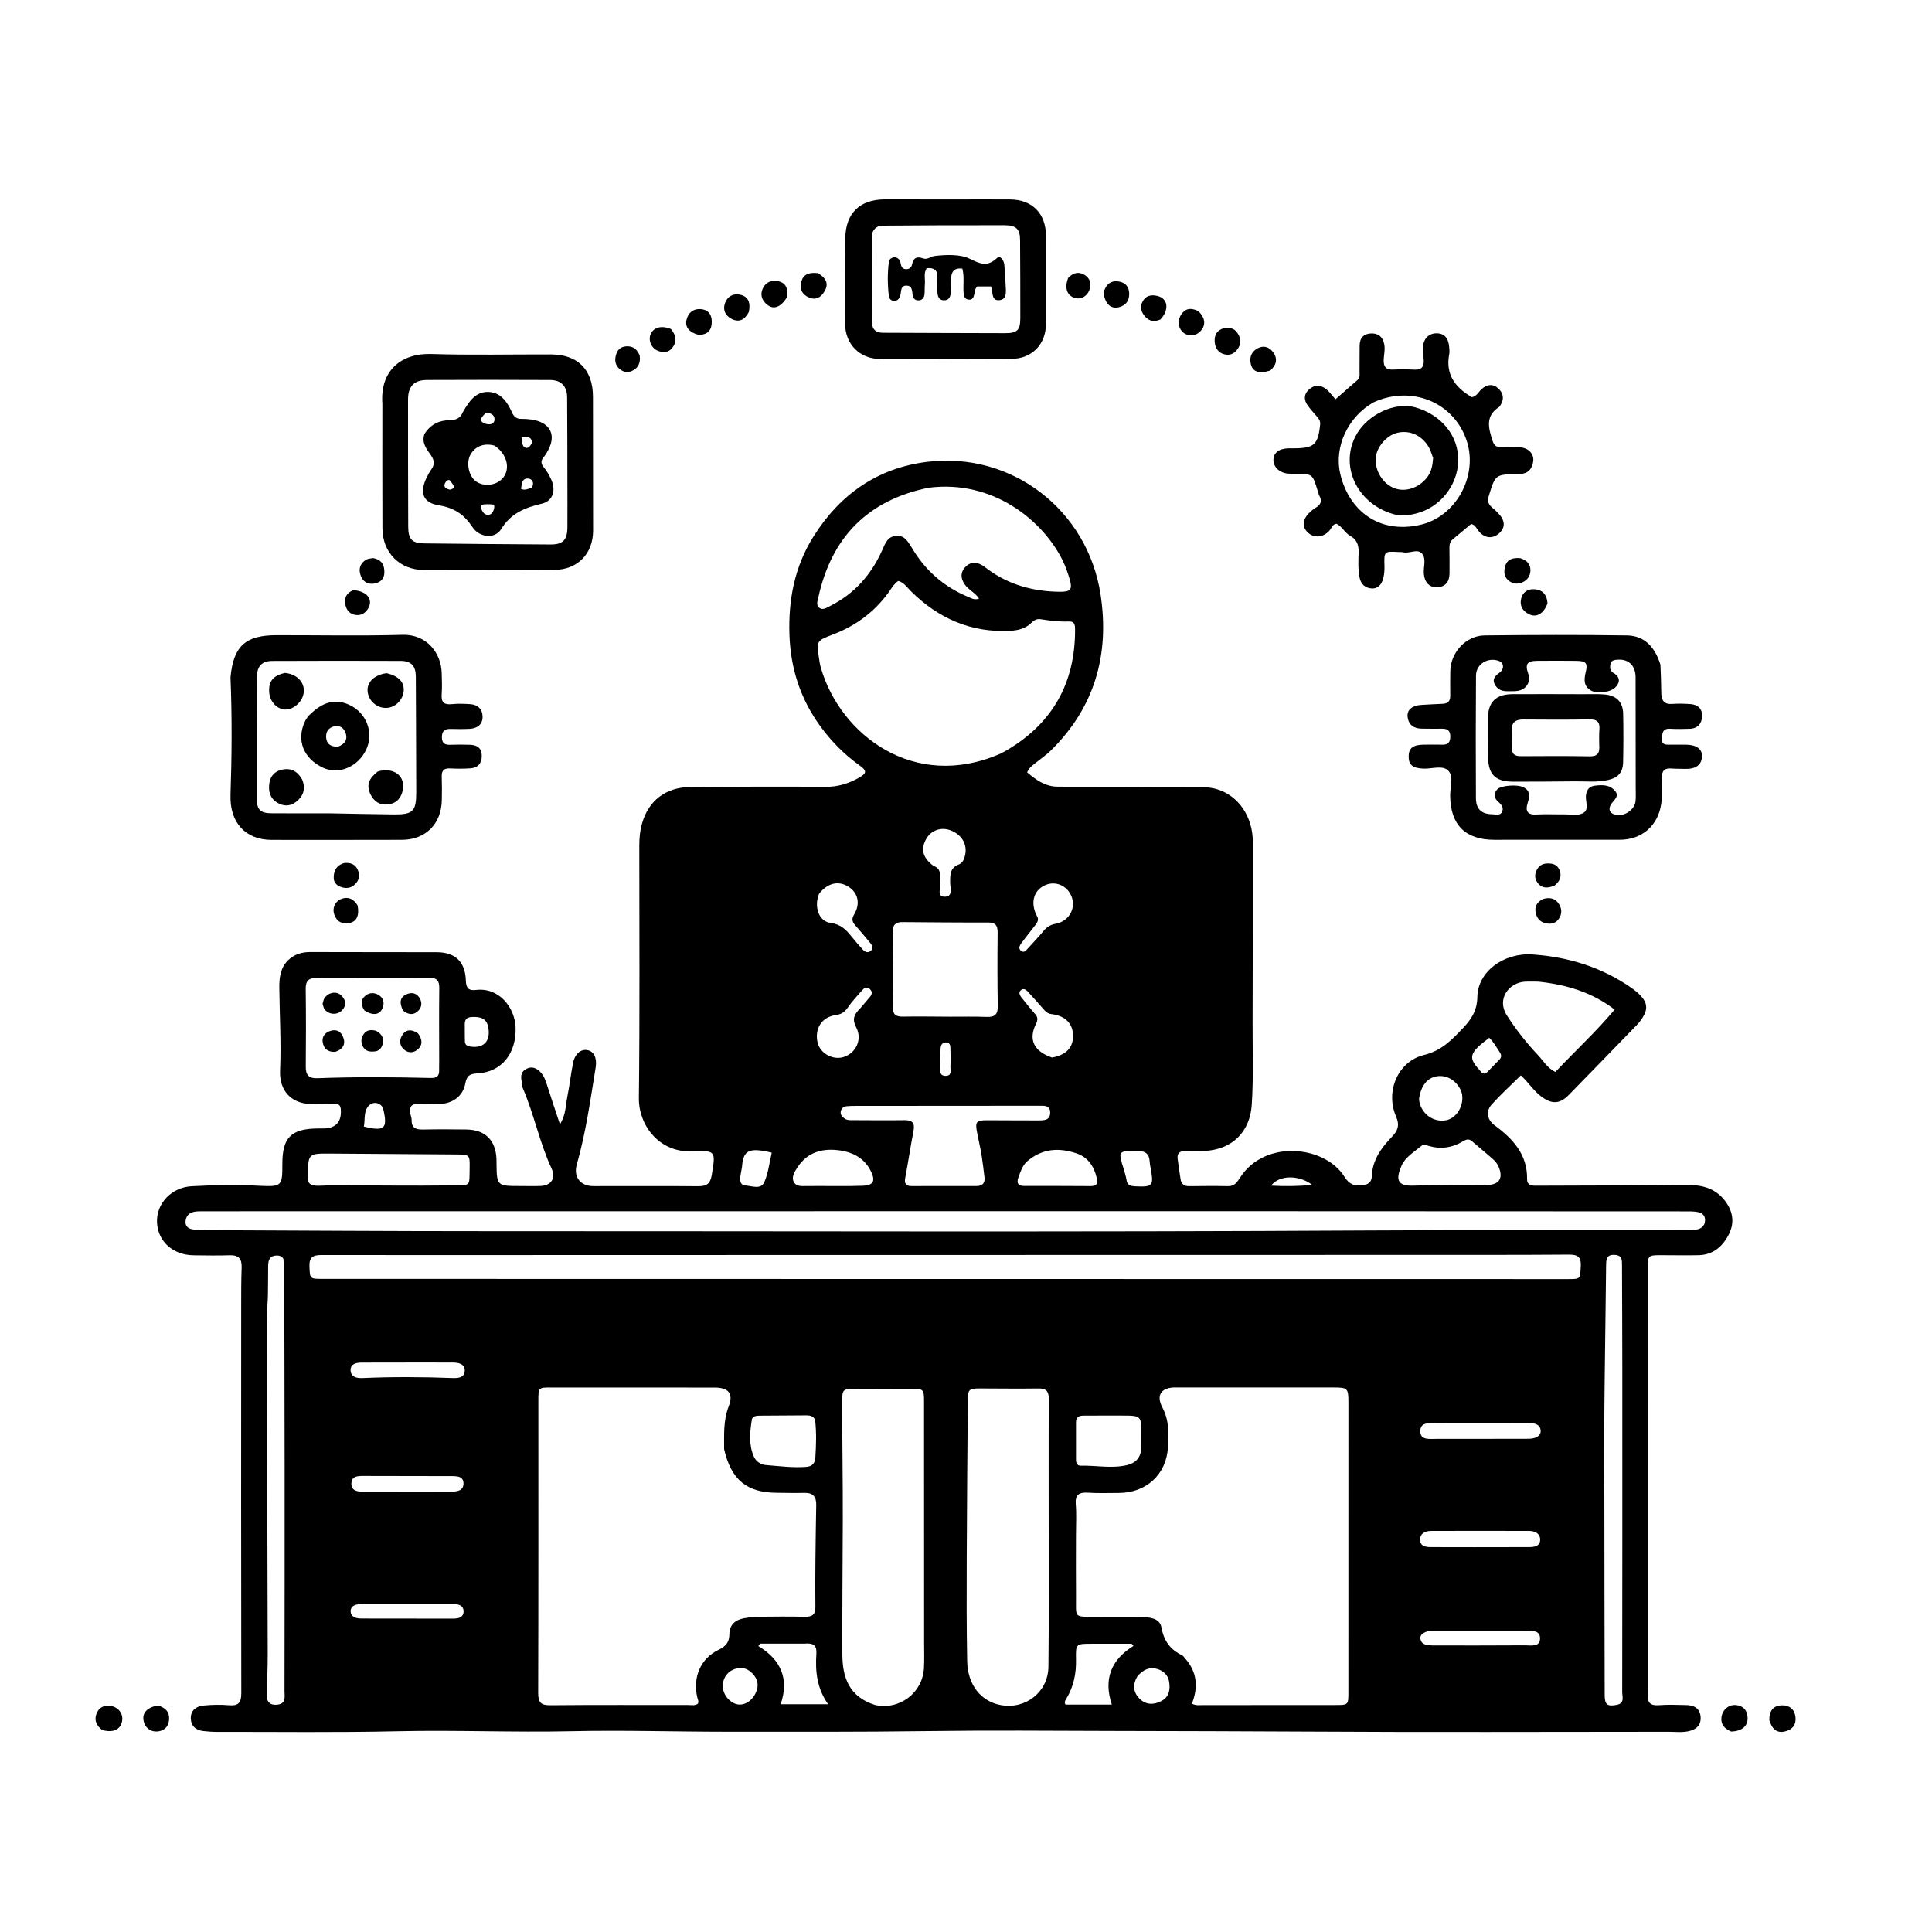 <svg version="1.1" id="Layer_1" xmlns="http://www.w3.org/2000/svg" xmlns:xlink="http://www.w3.org/1999/xlink" x="0px" y="0px"
	 width="100%" viewBox="0 0 1024 1024" enable-background="new 0 0 1024 1024" xml:space="preserve">
<path fill="#000000" opacity="1" stroke="none" 
	d="
M548.596,404.58 
	C546.919,405.957 545.36,406.977 544.416,409.38 
	C549.106,413.356 553.986,416.951 560.782,416.955 
	C584.282,416.972 607.782,417.009 631.281,417.161 
	C635.92,417.191 640.65,416.933 645.169,418.335 
	C656.462,421.84 664,432.853 664.012,446.134 
	C664.04,477.967 663.996,509.8 663.896,541.633 
	C663.85,556.294 664.412,570.965 663.448,585.615 
	C662.507,599.923 653.073,609.235 638.723,610.005 
	C635.233,610.193 631.725,610.111 628.226,610.072 
	C625.32,610.04 623.773,611.229 624.184,614.286 
	C624.671,617.911 625.163,621.538 625.754,625.148 
	C626.169,627.679 627.748,628.73 630.342,628.695 
	C637.174,628.602 644.011,628.534 650.84,628.692 
	C654.325,628.773 655.717,626.55 657.302,624.095 
	C670.432,603.749 702.199,607.162 712.551,623.655 
	C715.206,627.884 718.022,628.766 722.339,628.2 
	C725.283,627.813 726.976,626.459 727.082,623.468 
	C727.389,614.863 732.049,608.469 737.678,602.599 
	C740.767,599.378 742.044,596.592 739.91,591.681 
	C734.185,578.498 740.893,562.556 754.74,559.166 
	C764.129,556.867 769.561,551.066 775.44,544.87 
	C779.826,540.248 782.915,535.622 783.026,528.371 
	C783.228,515.067 796.929,504.824 812.308,505.882 
	C831.214,507.183 848.93,512.607 864.66,523.576 
	C866.291,524.713 867.875,525.977 869.26,527.398 
	C873.166,531.406 873.492,534.864 870.504,539.517 
	C869.699,540.771 868.779,541.983 867.744,543.052 
	C855.688,555.498 843.63,567.943 831.503,580.321 
	C826.697,585.227 822.507,585.356 816.925,581.198 
	C812.748,578.087 810.031,573.559 806.057,569.975 
	C800.81,575.168 795.437,580.051 790.604,585.421 
	C787.347,589.04 788.279,593.566 792.1,596.379 
	C801.833,603.542 809.623,611.848 809.386,625.048 
	C809.332,628.053 811.669,628.452 813.926,628.445 
	C840.393,628.355 866.861,628.334 893.326,628.024 
	C901.404,627.93 908.606,629.388 913.904,635.968 
	C918.355,641.495 919.598,647.743 916.349,654.171 
	C913.104,660.591 908.039,665.076 900.382,665.271 
	C893.554,665.445 886.717,665.241 879.884,665.267 
	C873.657,665.291 873.366,665.566 873.364,671.75 
	C873.354,708.917 873.372,746.083 873.376,783.249 
	C873.38,820.415 873.378,857.581 873.379,894.747 
	C873.38,895.914 873.458,897.085 873.377,898.246 
	C873.077,902.542 874.902,904.133 879.282,903.785 
	C884.085,903.403 888.943,903.631 893.775,903.722 
	C897.889,903.8 901.026,905.436 901.357,909.975 
	C901.678,914.385 899.079,916.675 894.991,917.576 
	C891.518,918.342 888.011,917.882 884.522,917.883 
	C820.356,917.899 756.189,918.175 692.026,917.773 
	C658.364,917.562 624.703,917.53 591.042,917.437 
	C557.725,917.345 524.403,917.06 491.093,917.514 
	C455.929,917.994 420.769,917.873 385.608,917.857 
	C357.958,917.844 330.296,916.962 302.663,917.576 
	C272.002,918.258 241.367,916.885 210.706,917.594 
	C178.731,918.332 146.728,917.889 114.738,917.928 
	C112.413,917.931 110.08,917.735 107.766,917.487 
	C103.719,917.053 101.179,914.706 101.128,910.686 
	C101.075,906.499 104.085,904.333 107.874,903.967 
	C112.336,903.538 116.889,903.44 121.352,903.808 
	C126.401,904.225 127.902,902.475 127.891,897.376 
	C127.75,829.045 127.81,760.713 127.838,692.382 
	C127.841,685.549 127.816,678.711 128.079,671.886 
	C128.257,667.247 126.558,665.139 121.73,665.309 
	C115.405,665.531 109.065,665.397 102.732,665.333 
	C91.683,665.222 83.665,658.028 83.224,647.908 
	C82.79,637.93 90.827,629.283 101.676,628.718 
	C113.475,628.103 125.301,627.852 137.121,628.467 
	C137.287,628.476 137.453,628.499 137.619,628.506 
	C149.325,629.009 149.677,628.672 149.655,616.963 
	C149.628,603.026 154.219,598.326 168.072,598.116 
	C169.238,598.099 170.405,598.109 171.572,598.093 
	C178.153,598.002 181.189,594.461 180.616,587.745 
	C180.391,585.109 178.613,585.01 176.715,585.02 
	C172.716,585.041 168.713,585.259 164.719,585.152 
	C154.151,584.868 147.981,577.905 148.447,567.351 
	C149.095,552.692 148.183,538.038 148.045,523.38 
	C147.995,518.105 148.663,512.957 152.622,509.029 
	C155.839,505.838 159.892,504.583 164.458,504.599 
	C186.791,504.673 209.124,504.634 231.457,504.685 
	C241.249,504.707 246.598,509.708 246.902,519.668 
	C247.024,523.654 248.402,525.18 252.221,524.702 
	C264.493,523.166 272.874,533.994 273.268,544.508 
	C273.784,558.302 265.849,568.191 253.164,568.901 
	C249.178,569.124 247.411,569.96 246.634,574.229 
	C245.375,581.147 239.686,585.099 232.523,585.147 
	C229.023,585.171 225.515,585.287 222.025,585.095 
	C217.764,584.861 216.752,586.948 217.58,590.649 
	C217.798,591.624 218.192,592.609 218.17,593.581 
	C218.07,597.928 220.537,598.754 224.291,598.669 
	C231.953,598.496 239.623,598.567 247.289,598.659 
	C257.089,598.778 262.683,604.295 263.137,614.13 
	C263.168,614.795 263.159,615.463 263.165,616.13 
	C263.288,628.619 263.288,628.619 276.013,628.621 
	C279.513,628.621 283.018,628.731 286.512,628.588 
	C292.142,628.357 294.723,624.486 292.397,619.469 
	C286.002,605.678 283.073,590.658 277.092,576.724 
	C276.584,575.54 276.696,574.102 276.432,572.8 
	C275.878,570.076 276.392,567.804 279.06,566.461 
	C281.898,565.033 284.344,566.114 286.313,568.1 
	C288.467,570.272 289.347,573.192 290.257,576.078 
	C292.238,582.36 294.366,588.595 296.786,595.913 
	C299.966,590.794 299.742,586.068 300.624,581.693 
	C301.839,575.67 302.517,569.54 303.701,563.51 
	C304.666,558.599 307.862,555.903 311.315,556.567 
	C314.83,557.242 316.524,560.763 315.701,565.846 
	C312.909,583.085 310.499,600.393 305.705,617.252 
	C303.833,623.834 307.663,628.664 314.459,628.671 
	C332.958,628.688 351.458,628.582 369.957,628.71 
	C374.289,628.741 376.447,627.652 377.239,622.823 
	C379.321,610.131 379.584,609.673 366.773,610.223 
	C349.203,610.976 338.46,596.205 338.622,582.037 
	C339.13,537.377 338.852,492.707 338.844,448.042 
	C338.844,444.18 339.205,440.368 340.234,436.671 
	C343.676,424.3 352.87,417.224 366.006,417.131 
	C389.838,416.961 413.673,416.822 437.503,417.034 
	C443.968,417.092 449.624,415.38 455.073,412.319 
	C459.455,409.858 459.622,408.559 455.537,405.644 
	C447.445,399.869 440.581,392.887 434.764,384.884 
	C424.285,370.465 419.038,354.43 418.426,336.472 
	C417.789,317.772 421.201,300.227 431.113,284.432 
	C445.138,262.081 465.124,247.939 491.68,244.759 
	C536.315,239.413 576.463,270.251 583.315,315.064 
	C588.173,346.836 580.273,374.836 556.996,397.763 
	C554.521,400.2 551.597,402.181 548.596,404.58 
M383.802,768.069 
	C383.829,760.452 383.318,752.935 386.215,745.44 
	C388.879,738.548 386.127,735.453 378.703,735.442 
	C349.887,735.403 321.071,735.416 292.255,735.413 
	C285.367,735.412 285.343,735.418 285.343,742.346 
	C285.339,793.982 285.409,845.618 285.245,897.253 
	C285.229,902.253 286.567,903.86 291.687,903.81 
	C316.003,903.571 340.323,903.724 364.642,903.691 
	C366.409,903.688 368.304,904.174 369.892,902.991 
	C370.522,901.72 369.795,900.637 369.549,899.549 
	C367.15,888.926 371.296,879.031 380.92,874.409 
	C384.776,872.557 386.539,870.33 386.584,866.209 
	C386.642,860.985 389.884,858.449 394.667,857.645 
	C397.28,857.206 399.95,856.931 402.597,856.899 
	C410.591,856.804 418.589,856.755 426.582,856.914 
	C430.223,856.987 432.228,855.975 432.173,851.929 
	C432.058,843.616 432.116,835.3 432.192,826.986 
	C432.282,817.171 432.45,807.357 432.616,797.543 
	C432.689,793.216 430.797,791.101 426.29,791.242 
	C421.466,791.393 416.631,791.218 411.801,791.199 
	C395.928,791.138 387.529,784.449 383.802,768.069 
M570.288,813.5 
	C570.287,824.163 570.195,834.826 570.307,845.487 
	C570.44,858.181 568.613,856.819 581.844,856.903 
	C589.341,856.95 596.843,856.76 604.334,856.987 
	C608.851,857.123 614.659,857.453 615.571,862.518 
	C616.871,869.74 620.269,874.349 626.579,877.361 
	C627.138,877.628 627.503,878.305 627.95,878.799 
	C634.438,885.964 635.24,894.111 631.723,902.958 
	C633.729,904.06 635.581,903.743 637.352,903.743 
	C660.843,903.747 684.334,903.728 707.825,903.702 
	C714.645,903.695 714.668,903.676 714.67,896.737 
	C714.682,845.591 714.687,794.444 714.683,743.297 
	C714.683,735.803 714.294,735.408 706.763,735.402 
	C678.774,735.38 650.785,735.376 622.796,735.382 
	C615.623,735.384 612.607,739.426 616.06,745.927 
	C619.692,752.764 619.45,759.773 619.066,766.854 
	C618.269,781.548 607.536,791.316 592.777,791.283 
	C587.446,791.272 582.095,791.519 576.789,791.148 
	C571.881,790.804 569.74,792.258 570.189,797.514 
	C570.614,802.476 570.286,807.502 570.288,813.5 
M305.5,665.191 
	C260.506,665.212 215.511,665.282 170.517,665.177 
	C165.932,665.166 163.794,666.293 164.019,671.309 
	C164.31,677.809 164.046,677.83 171.391,677.831 
	C274.378,677.849 377.364,677.87 480.351,677.887 
	C597.336,677.905 714.321,677.923 831.306,677.932 
	C837.762,677.933 837.472,677.866 837.84,671.06 
	C838.113,666.002 836.043,664.931 831.428,664.965 
	C804.934,665.162 778.438,665.109 751.943,665.114 
	C603.462,665.143 454.981,665.163 305.5,665.191 
M530.024,399.556 
	C531.201,398.934 532.405,398.357 533.552,397.682 
	C557.899,383.343 569.861,361.971 569.809,333.783 
	C569.805,331.49 569.723,329.259 566.534,329.386 
	C561.517,329.587 556.572,328.979 551.636,328.193 
	C549.682,327.881 548.193,328.563 546.753,330.005 
	C543.656,333.106 539.679,334.124 535.382,334.343 
	C514.633,335.4 497.387,327.779 482.818,313.355 
	C480.758,311.316 479.112,308.651 476.062,307.895 
	C473.521,309.774 472.205,312.341 470.534,314.591 
	C463.182,324.487 453.569,331.567 442.248,335.989 
	C432.771,339.69 432.585,339.231 434.185,349.443 
	C434.416,350.917 434.632,352.407 435.045,353.835 
	C445.418,389.655 484.614,419.291 530.024,399.556 
M641.5,641.947 
	C463.379,641.957 285.259,641.966 107.138,641.995 
	C105.483,641.995 103.76,642.011 102.19,642.451 
	C99.665,643.158 98.383,645.212 98.335,647.711 
	C98.283,650.409 100.346,651.407 102.641,651.677 
	C104.949,651.948 107.293,651.997 109.622,652.007 
	C158.428,652.205 207.234,652.549 256.04,652.537 
	C412.662,652.497 569.284,653.078 725.906,652.166 
	C781.39,651.843 836.878,652.037 892.364,651.988 
	C894.362,651.986 896.377,652.058 898.353,651.824 
	C901.228,651.485 903.581,650.191 903.701,646.931 
	C903.831,643.44 901.282,642.521 898.424,642.202 
	C897.104,642.054 895.764,642.05 894.433,642.049 
	C810.455,642.01 726.478,641.978 641.5,641.947 
M463.859,903.69 
	C476.702,906.507 488.979,897.319 489.711,884.19 
	C489.97,879.54 489.8,874.866 489.799,870.202 
	C489.794,827.892 489.794,785.582 489.761,743.272 
	C489.755,736.174 489.685,736.12 482.429,736.085 
	C472.601,736.037 462.773,736.056 452.945,736.097 
	C446.83,736.122 446.384,736.569 446.381,742.632 
	C446.371,763.77 446.761,784.912 446.698,806.041 
	C446.628,829.678 446.367,853.318 446.472,876.957 
	C446.526,889.154 450.067,899.362 463.859,903.69 
M555.827,813.5 
	C555.821,789.51 555.744,765.519 555.878,741.529 
	C555.901,737.434 554.524,735.873 550.414,735.931 
	C540.088,736.075 529.758,735.935 519.429,735.915 
	C513.493,735.904 513,736.374 512.953,742.541 
	C512.744,770.348 512.489,798.155 512.387,825.963 
	C512.321,844.12 512.278,862.283 512.624,880.436 
	C512.863,893.018 519.934,901.816 530.455,903.733 
	C543.575,906.123 555.517,896.822 555.682,883.469 
	C555.966,860.483 555.802,837.49 555.827,813.5 
M492.117,258.518 
	C459.953,265.109 440.731,284.72 433.742,316.599 
	C433.328,318.483 432.401,320.787 434.303,322.182 
	C436.16,323.545 438.125,322.118 439.89,321.235 
	C452.795,314.78 461.775,304.65 467.602,291.573 
	C469.16,288.076 470.422,284.202 475.198,283.972 
	C479.707,283.755 481.327,287.34 483.321,290.383 
	C483.686,290.94 484.022,291.516 484.376,292.08 
	C491.407,303.296 501.094,311.376 513.299,316.431 
	C514.92,317.102 516.563,318.181 518.916,317.239 
	C516.813,314.035 513.177,312.592 511.178,309.53 
	C509.177,306.465 509.025,303.566 511.37,300.83 
	C513.883,297.897 517.046,297.614 520.373,299.466 
	C521.385,300.029 522.292,300.785 523.226,301.481 
	C534.605,309.96 547.582,313.469 561.572,313.648 
	C567.538,313.725 568.559,312.411 566.905,306.843 
	C565.868,303.35 564.652,299.848 563.013,296.604 
	C552.542,275.877 526.357,254.076 492.117,258.518 
M232.782,562.371 
	C232.775,549.546 232.656,536.719 232.824,523.897 
	C232.877,519.92 231.772,518.221 227.483,518.257 
	C207.664,518.425 187.842,518.397 168.022,518.285 
	C163.832,518.262 161.981,519.672 162.035,524.077 
	C162.205,537.899 162.21,551.726 162.065,565.549 
	C162.019,569.913 163.924,571.629 168.046,571.476 
	C188.187,570.731 208.332,570.855 228.475,571.347 
	C231.47,571.42 232.841,570.296 232.749,567.316 
	C232.708,565.985 232.767,564.652 232.782,562.371 
M503.5,538.859 
	C509.986,538.876 516.479,538.724 522.957,538.971 
	C527.19,539.132 528.922,537.733 528.842,533.28 
	C528.609,520.311 528.622,507.335 528.769,494.364 
	C528.812,490.596 527.714,488.933 523.719,488.946 
	C508.586,488.997 493.452,488.844 478.319,488.729 
	C474.864,488.703 473.134,490.056 473.167,493.762 
	C473.284,507.065 473.34,520.37 473.199,533.673 
	C473.157,537.655 474.776,538.893 478.552,538.822 
	C486.531,538.67 494.517,538.817 503.5,538.859 
M850.34,792.5 
	C850.389,827.806 850.413,863.112 850.514,898.417 
	C850.529,903.564 851.948,904.563 856.896,903.615 
	C861.256,902.779 859.798,899.263 859.801,896.774 
	C859.885,839.652 859.879,782.53 859.857,725.407 
	C859.849,707.089 859.745,688.772 859.688,670.454 
	C859.68,667.877 859.79,665.458 856.087,665.14 
	C851.694,664.764 851.296,667.136 851.262,670.62 
	C850.873,710.913 849.958,751.201 850.34,792.5 
M141.983,687.294 
	C141.784,691.95 141.405,696.606 141.416,701.261 
	C141.553,759.741 141.767,818.221 141.898,876.701 
	C141.914,883.859 141.57,891.018 141.367,898.176 
	C141.25,902.329 143.426,904.022 147.315,903.467 
	C151.745,902.836 150.79,899.158 150.795,896.36 
	C150.867,856.536 150.887,816.711 150.858,776.887 
	C150.833,741.729 150.733,706.571 150.658,671.413 
	C150.652,668.509 150.797,665.358 146.568,665.457 
	C142.769,665.547 142.102,668.169 142.119,671.341 
	C142.145,676.338 142.038,681.336 141.983,687.294 
M520.114,611.242 
	C519.383,607.663 518.638,604.085 517.923,600.502 
	C516.736,594.552 517.374,593.738 523.366,593.746 
	C532.352,593.759 541.338,593.857 550.324,593.835 
	C553.169,593.828 556.491,593.904 556.609,589.901 
	C556.735,585.636 553.346,586.077 550.513,586.079 
	C518.229,586.095 485.944,586.117 453.659,586.148 
	C451.998,586.149 450.327,586.159 448.678,586.331 
	C447.029,586.504 445.913,587.501 445.614,589.158 
	C445.303,590.887 446.414,591.954 447.668,592.849 
	C449.127,593.889 450.853,593.696 452.498,593.703 
	C461.485,593.741 470.472,593.831 479.457,593.706 
	C483.799,593.645 484.977,595.411 484.16,599.564 
	C482.557,607.713 481.385,615.946 479.822,624.104 
	C479.251,627.086 479.91,628.645 483.105,628.644 
	C494.587,628.638 506.07,628.633 517.552,628.625 
	C520.689,628.623 522.173,627.097 521.799,623.93 
	C521.332,619.976 520.836,616.025 520.114,611.242 
M815.321,520.269 
	C812.992,520.269 810.659,520.172 808.336,520.289 
	C799.969,520.71 793.017,529.312 798.656,538.148 
	C803.523,545.774 809.079,552.782 815.241,559.322 
	C818.039,562.291 820.103,566.091 824.377,568.167 
	C834.68,557.189 845.783,547.034 855.78,535.095 
	C843.776,525.92 830.467,521.909 815.321,520.269 
M163.276,624.058 
	C162.939,627.899 165.539,628.441 168.401,628.47 
	C171.059,628.497 173.72,628.205 176.379,628.21 
	C197.506,628.251 218.636,628.57 239.759,628.29 
	C249.801,628.157 248.724,629.026 248.925,618.82 
	C249.055,612.221 248.792,611.941 242.409,611.892 
	C219.924,611.717 197.438,611.541 174.952,611.42 
	C163.201,611.357 163.201,611.408 163.276,624.058 
M772.51,628.047 
	C777.649,628.066 782.789,628.151 787.927,628.088 
	C794.666,628.007 796.942,624.458 794.212,618.226 
	C793.629,616.895 792.668,615.61 791.582,614.64 
	C787.871,611.326 783.982,608.211 780.251,604.919 
	C778.506,603.38 777.091,603.906 775.355,604.948 
	C769.665,608.367 763.582,609.227 757.16,607.339 
	C755.906,606.97 754.584,606.323 753.368,607.347 
	C749.566,610.55 744.876,613.225 742.864,617.8 
	C739.649,625.11 740.479,628.735 749.204,628.413 
	C756.654,628.137 764.116,628.169 772.51,628.047 
M579.599,750.298 
	C577.768,750.307 575.938,750.335 574.108,750.321 
	C571.737,750.302 570.295,751.234 570.299,753.816 
	C570.312,760.472 570.295,767.128 570.304,773.784 
	C570.306,775.491 571.024,776.902 572.844,776.854 
	C581.127,776.635 589.477,778.517 597.679,776.448 
	C602.134,775.324 604.773,772.26 604.837,767.42 
	C604.882,764.093 604.93,760.765 604.901,757.437 
	C604.846,751.227 603.977,750.364 597.548,750.299 
	C591.891,750.242 586.232,750.292 579.599,750.298 
M432.034,752.645 
	C431.211,750.601 429.463,750.164 427.547,750.17 
	C419.218,750.196 410.889,750.246 402.56,750.33 
	C400.857,750.347 398.773,750.576 398.479,752.493 
	C397.472,759.058 396.764,765.73 399.57,772.042 
	C400.688,774.555 403.148,776.284 405.877,776.5 
	C413.002,777.064 420.124,778.026 427.304,777.474 
	C430.446,777.233 431.947,775.711 432.156,772.394 
	C432.554,766.07 432.825,759.763 432.034,752.645 
M578.6,871.23 
	C570.27,871.231 570.114,871.235 570.3,879.621 
	C570.463,886.965 569.07,893.819 565.284,900.156 
	C564.723,901.094 563.843,902.078 564.765,903.481 
	C572.605,903.481 580.532,903.481 589.286,903.481 
	C584.86,890.158 588.735,879.784 600.775,872.368 
	C600.449,871.989 600.123,871.611 599.797,871.232 
	C593.056,871.232 586.315,871.232 578.6,871.23 
M426.302,871.173 
	C418.562,871.173 410.823,871.173 403.084,871.173 
	C402.691,871.593 402.298,872.012 401.905,872.432 
	C414.042,879.781 418.346,889.95 413.757,903.289 
	C422.191,903.289 430.057,903.289 438.922,903.289 
	C432.92,894.738 432.067,885.735 432.701,876.501 
	C432.988,872.309 431.311,870.637 426.302,871.173 
M432.591,628.596 
	C440.904,628.578 449.226,628.779 457.529,628.462 
	C462.654,628.265 463.93,626.048 462.018,621.681 
	C458.473,613.586 451.511,610.301 443.349,609.533 
	C435.121,608.758 427.79,611.075 422.934,618.357 
	C421.302,620.804 419.191,623.783 420.834,626.642 
	C422.38,629.333 425.863,628.499 428.631,628.617 
	C429.626,628.66 430.626,628.611 432.591,628.596 
M544.189,615.705 
	C541.821,617.994 540.875,621.061 539.787,624.012 
	C538.808,626.669 539.225,628.585 542.74,628.578 
	C554.558,628.552 566.376,628.579 578.194,628.653 
	C581.217,628.672 581.97,627.242 581.346,624.54 
	C579.907,618.313 576.729,613.338 570.48,611.273 
	C561.323,608.248 552.481,608.544 544.189,615.705 
M781.5,820.034 
	C791.137,820.023 800.774,820.034 810.41,819.988 
	C813.184,819.975 816.286,819.596 816.314,816.13 
	C816.341,812.713 813.507,811.436 810.401,811.426 
	C793.121,811.372 775.841,811.361 758.561,811.425 
	C755.494,811.437 752.62,812.65 752.682,816.146 
	C752.743,819.622 755.757,819.991 758.568,819.997 
	C765.879,820.014 773.189,820.019 781.5,820.034 
M762.267,762.616 
	C777.583,762.617 792.899,762.628 808.216,762.602 
	C809.866,762.599 811.584,762.619 813.148,762.187 
	C814.938,761.692 816.627,760.605 816.588,758.419 
	C816.547,756.075 814.958,754.836 812.811,754.43 
	C811.518,754.186 810.159,754.236 808.83,754.237 
	C793.012,754.247 777.194,754.248 761.376,754.314 
	C757.805,754.329 752.748,753.556 752.776,758.557 
	C752.805,763.614 757.843,762.563 762.267,762.616 
M455.919,534.472 
	C457.642,532.441 459.369,530.415 461.086,528.378 
	C462.362,526.864 462.487,525.387 460.832,524.056 
	C459.227,522.766 457.942,523.741 456.94,524.88 
	C454.301,527.877 451.539,530.814 449.303,534.099 
	C447.638,536.545 445.74,537.637 442.858,538.033 
	C435.533,539.041 431.617,545.257 433.362,552.624 
	C434.704,558.291 441.399,562.011 447.091,560.253 
	C453.641,558.23 457.182,550.946 453.808,544.539 
	C451.603,540.355 452.534,537.781 455.919,534.472 
M209.5,790.622 
	C219.469,790.624 229.438,790.673 239.406,790.597 
	C242.318,790.575 245.579,790.086 245.659,786.413 
	C245.745,782.507 242.389,782.383 239.492,782.373 
	C223.708,782.322 207.924,782.326 192.14,782.287 
	C189.304,782.28 186.429,782.557 186.255,786.093 
	C186.068,789.902 188.994,790.585 192.052,790.608 
	C197.535,790.649 203.018,790.621 209.5,790.622 
M434.14,473.697 
	C431.305,480.546 433.943,488.394 440.288,489.182 
	C445.656,489.848 448.468,492.8 451.382,496.433 
	C453.248,498.76 455.217,501.009 457.224,503.216 
	C458.429,504.541 459.931,505.339 461.562,503.925 
	C463.069,502.619 462.338,501.134 461.374,499.949 
	C458.758,496.735 456.064,493.583 453.33,490.469 
	C451.751,488.67 451.234,487.135 452.67,484.752 
	C456.125,479.017 454.831,473.258 449.785,470.021 
	C444.568,466.673 438.759,467.821 434.14,473.697 
M807.274,864.322 
	C792.139,864.316 777.004,864.308 761.869,864.302 
	C759.708,864.301 757.533,864.211 755.475,865.063 
	C754.016,865.666 752.719,866.557 752.83,868.295 
	C752.946,870.12 754.064,871.369 755.906,871.744 
	C757.04,871.974 758.212,872.128 759.367,872.129 
	C775.655,872.138 791.943,872.166 808.23,872.057 
	C811.357,872.036 816.128,873.134 816.25,868.546 
	C816.377,863.727 811.637,864.417 807.274,864.322 
M557.597,560.519 
	C565.09,559.166 568.822,555.259 568.74,548.855 
	C568.659,542.527 564.61,538.325 557.312,537.495 
	C555.159,537.25 554.101,536.036 552.898,534.676 
	C550.145,531.562 547.44,528.402 544.585,525.385 
	C543.693,524.442 542.293,523.647 541.044,524.835 
	C539.86,525.961 540.358,527.35 541.226,528.447 
	C543.602,531.446 545.973,534.458 548.52,537.31 
	C550.08,539.057 550.186,540.5 549.117,542.638 
	C545.002,550.875 547.814,557.167 557.597,560.519 
M494.765,458.945 
	C499.701,460.654 497.722,464.88 498.259,468.258 
	C498.655,470.748 496.483,475.122 500.475,475.268 
	C505.31,475.445 503.621,470.679 503.614,467.901 
	C503.604,463.775 503.372,460.03 508.241,458.166 
	C510.297,457.379 511.187,455.083 511.611,452.884 
	C512.691,447.276 509.578,442.247 503.718,440.061 
	C498.699,438.189 493.374,440.127 490.866,444.738 
	C487.936,450.125 488.957,454.554 494.765,458.945 
M220.5,722.157 
	C210.868,722.172 201.237,722.188 191.605,722.202 
	C188.713,722.207 185.752,722.936 185.823,726.233 
	C185.896,729.672 188.789,730.549 191.982,730.408 
	C207.912,729.706 223.847,729.783 239.778,730.391 
	C242.816,730.508 246.113,730.211 246.314,726.74 
	C246.534,722.936 243.155,722.184 239.933,722.172 
	C233.789,722.149 227.644,722.161 220.5,722.157 
M549.424,485.221 
	C550.89,487.303 549.834,488.956 548.54,490.598 
	C546.177,493.597 543.787,496.579 541.517,499.648 
	C540.532,500.98 539.451,502.7 541.256,504.034 
	C542.904,505.253 543.966,503.567 544.935,502.519 
	C547.752,499.47 550.579,496.424 553.25,493.25 
	C554.934,491.249 556.816,490.105 559.478,489.622 
	C566.204,488.402 570.085,482.102 568.216,475.979 
	C566.364,469.909 560.103,466.723 554.422,468.959 
	C548.135,471.434 545.858,478 549.424,485.221 
M196.617,857.858 
	C210.404,857.872 224.192,857.888 237.979,857.896 
	C239.307,857.896 240.647,857.945 241.959,857.787 
	C244.181,857.518 245.787,856.372 245.716,853.956 
	C245.644,851.554 243.982,850.507 241.76,850.295 
	C240.606,850.185 239.437,850.201 238.275,850.2 
	C223.325,850.196 208.374,850.198 193.424,850.2 
	C192.594,850.2 191.762,850.19 190.933,850.219 
	C188.402,850.308 185.864,851.151 185.843,853.883 
	C185.82,856.899 188.456,857.775 191.178,857.837 
	C192.672,857.871 194.168,857.853 196.617,857.858 
M752.133,582.398 
	C752.228,585.184 753.353,587.573 755.087,589.672 
	C758.789,594.152 765.602,595.314 769.936,592.263 
	C774.569,589.003 776.449,582.08 773.995,577.323 
	C771.474,572.437 766.726,569.747 761.81,570.419 
	C756.683,571.12 753.182,575.155 752.133,582.398 
M386.651,886.018 
	C385.981,886.755 385.191,887.415 384.66,888.241 
	C381.447,893.239 383.366,899.769 388.841,902.637 
	C393.023,904.828 398.055,902.482 400.533,897.315 
	C402.456,893.306 401.61,889.724 398.642,886.808 
	C395.32,883.544 391.373,883.042 386.651,886.018 
M602.842,888.493 
	C600.271,892.724 600.513,896.837 603.983,900.327 
	C607.333,903.697 611.484,903.671 615.497,901.604 
	C619.699,899.44 620.328,895.532 619.654,891.312 
	C619.099,887.833 616.692,885.663 613.589,884.662 
	C609.579,883.368 606.074,884.72 602.842,888.493 
M595.726,620.021 
	C596.181,621.781 596.798,623.519 597.051,625.307 
	C597.441,628.052 599.079,628.642 601.555,628.761 
	C611.007,629.214 611.589,628.602 609.86,619.18 
	C609.651,618.042 609.413,616.896 609.355,615.745 
	C609.137,611.4 606.905,609.942 602.602,609.956 
	C592.644,609.987 592.496,609.992 595.726,620.021 
M393.281,618.499 
	C393.019,619.968 392.728,621.433 392.501,622.907 
	C392.127,625.339 392.01,628.066 395.161,628.321 
	C398.57,628.596 403.276,630.622 405.086,626.572 
	C407.25,621.73 407.796,616.165 409.038,610.931 
	C397.088,608.08 393.904,609.512 393.281,618.499 
M246.399,551.908 
	C246.473,553.715 247.446,554.411 249.215,554.689 
	C256.402,555.818 260.201,551.752 258.761,544.329 
	C257.955,540.176 255.27,538.741 250.116,539.028 
	C245.652,539.277 246.385,542.316 246.35,545.065 
	C246.324,547.055 246.36,549.045 246.399,551.908 
M784.164,567.087 
	C785.336,568.708 786.577,569.997 788.512,568.002 
	C790.589,565.863 792.687,563.744 794.738,561.581 
	C795.771,560.491 795.908,559.255 795.059,557.959 
	C793.271,555.227 791.704,552.326 789.323,550.056 
	C778.75,558.034 777.964,560.429 784.164,567.087 
M202.677,586.72 
	C200.909,584.048 197.678,584.184 196.099,585.451 
	C192.456,588.373 193.653,593.11 192.856,597.092 
	C203.716,599.772 205.467,598.225 203.273,588.412 
	C203.202,588.092 203.07,587.785 202.677,586.72 
M498.135,565.161 
	C498.18,567.511 497.928,570.313 501.336,570.22 
	C504.764,570.127 503.635,567.133 503.745,565.221 
	C503.925,562.07 503.787,558.9 503.744,555.738 
	C503.723,554.178 503.549,552.623 501.488,552.509 
	C499.579,552.404 498.725,553.75 498.572,555.301 
	C498.278,558.275 498.272,561.277 498.135,565.161 
M695.511,628.053 
	C688.898,622.711 677.973,622.604 673.741,628.393 
	C681.117,628.863 688.118,628.681 695.511,628.053 
z"/>
<path fill="#000000" opacity="1" stroke="none" 
	d="
M880.057,352.302 
	C880.28,357.507 880.469,362.324 880.511,367.142 
	C880.545,371.131 881.92,373.442 886.426,373.092 
	C889.568,372.847 892.757,372.966 895.909,373.166 
	C899.797,373.413 902.265,375.617 902.154,379.54 
	C902.042,383.474 899.858,386.128 895.601,386.272 
	C892.108,386.39 888.6,386.445 885.113,386.256 
	C881.131,386.041 881.044,388.665 880.829,391.458 
	C880.567,394.852 882.85,394.695 885.087,394.693 
	C887.918,394.689 890.749,394.655 893.58,394.689 
	C899.187,394.757 902.23,397 902.093,400.915 
	C901.935,405.461 898.694,407.771 892.886,407.524 
	C890.558,407.425 888.216,407.522 885.899,407.321 
	C882.252,407.006 880.767,408.51 880.837,412.197 
	C880.927,416.845 881.158,421.499 880.462,426.155 
	C878.74,437.689 870.205,445.098 858.475,445.094 
	C836.326,445.087 814.178,445.109 792.03,445.113 
	C776.611,445.116 768.784,437.172 768.61,421.761 
	C768.559,417.191 770.733,411.445 767.467,408.335 
	C764.456,405.467 758.863,407.589 754.416,407.387 
	C748.89,407.137 746.68,405.505 746.61,401.183 
	C746.535,396.619 748.815,394.747 754.576,394.692 
	C757.906,394.66 761.238,394.608 764.567,394.692 
	C767.582,394.769 768.658,393.333 768.689,390.426 
	C768.721,387.388 767.329,386.212 764.467,386.235 
	C760.804,386.264 757.14,386.253 753.478,386.196 
	C749.204,386.13 746.45,384.075 746.043,379.723 
	C745.705,376.111 748.708,373.82 753.496,373.604 
	C757.153,373.44 760.805,373.14 764.463,373.035 
	C767.348,372.952 768.705,371.675 768.656,368.729 
	C768.584,364.4 768.636,360.069 768.685,355.74 
	C768.795,345.878 776.961,336.887 786.874,336.778 
	C812.016,336.501 837.167,336.417 862.307,336.784 
	C871.797,336.922 877.236,343.175 880.057,352.302 
M866.953,417.426 
	C866.938,397.945 866.952,378.463 866.894,358.982 
	C866.876,352.927 863.354,349.359 857.744,349.638 
	C855.972,349.726 853.849,349.738 853.507,352.207 
	C853.253,354.037 853.325,355.604 855.395,356.839 
	C858.736,358.831 858.817,361.804 856.041,364.447 
	C853.431,366.931 846.643,367.906 843.272,365.995 
	C839.366,363.781 839.498,360.291 840.432,356.4 
	C841.645,351.343 840.694,350.318 835.248,350.257 
	C828.422,350.18 821.594,350.189 814.768,350.249 
	C809.364,350.296 808.245,351.93 809.959,357.004 
	C811.419,361.328 809.159,365.3 804.567,366.147 
	C802.789,366.475 800.919,366.317 799.09,366.362 
	C796.004,366.438 793.441,365.352 792.132,362.467 
	C790.797,359.525 792.824,358.059 794.936,356.392 
	C797.418,354.432 797.038,351.33 794.569,350.367 
	C788.752,348.097 782.352,351.895 782.307,358.071 
	C782.147,379.714 782.155,401.36 782.269,423.004 
	C782.3,428.837 785.202,431.508 790.973,431.582 
	C792.819,431.606 795.293,432.525 796.235,430.015 
	C797.045,427.857 795.63,426.277 794.033,424.883 
	C791.767,422.905 791.529,420.649 793.581,418.357 
	C795.429,416.291 804.184,415.611 807.459,417.273 
	C811.436,419.291 810.681,422.399 809.619,425.843 
	C808.479,429.542 809.38,431.959 814.081,431.71 
	C819.062,431.446 824.068,431.688 829.062,431.63 
	C832.379,431.592 836.191,432.408 838.888,431.059 
	C842.621,429.191 840.143,424.736 840.605,421.446 
	C841.012,418.545 842.336,416.803 845.215,416.436 
	C849.265,415.92 853.375,415.828 856.18,419.42 
	C858.087,421.861 855.986,423.599 854.493,425.453 
	C852.928,427.395 852.18,429.884 854.874,431.368 
	C859.212,433.76 866.198,429.891 866.845,424.88 
	C867.121,422.749 866.933,420.558 866.953,417.426 
z"/>
<path fill="#000000" opacity="1" stroke="none" 
	d="
M780.153,210.525 
	C782.792,209.963 783.635,207.723 785.213,206.298 
	C788.115,203.677 791.266,203.246 794.156,205.917 
	C796.896,208.45 797.361,211.646 795.16,214.932 
	C794.975,215.209 794.815,215.551 794.552,215.719 
	C787.147,220.465 788.886,226.812 791.054,233.553 
	C791.901,236.187 793.078,237.051 795.566,237.009 
	C798.896,236.953 802.24,236.85 805.556,237.082 
	C810.085,237.398 813.135,240.488 812.639,244.465 
	C812.132,248.523 809.869,251.184 805.383,251.2 
	C805.049,251.202 804.716,251.209 804.383,251.218 
	C792.458,251.528 792.557,251.558 789.143,262.678 
	C788.336,265.307 788.646,267.134 790.688,268.845 
	C791.962,269.913 793.184,271.06 794.323,272.272 
	C797.846,276.025 797.882,279.741 794.495,282.719 
	C790.993,285.796 786.729,285.286 783.656,281.393 
	C782.545,279.986 781.862,278.145 779.742,277.704 
	C776.461,280.441 773.176,283.197 769.872,285.93 
	C768.254,287.268 768.222,289.094 768.231,290.947 
	C768.251,295.279 768.345,299.611 768.274,303.941 
	C768.204,308.165 766.314,310.99 761.788,311.243 
	C757.652,311.475 754.997,308.627 754.652,303.994 
	C754.385,300.392 756.103,296.09 753.642,293.355 
	C751.161,290.597 746.959,293.612 743.57,292.682 
	C742.946,292.511 742.243,292.639 741.578,292.6 
	C733.513,292.119 733.576,292.116 733.796,300.204 
	C733.854,302.345 733.66,304.569 733.115,306.632 
	C732.289,309.76 730.327,312.188 726.775,311.867 
	C723.524,311.574 721.313,309.574 720.625,306.216 
	C719.713,301.763 719.967,297.24 720.094,292.76 
	C720.204,288.899 719.17,285.966 715.669,284.029 
	C712.751,282.416 711.351,278.965 708.29,277.585 
	C706.19,277.941 705.817,279.828 704.783,281.047 
	C701.569,284.832 696.707,285.413 693.341,282.383 
	C689.947,279.328 690.234,275.349 694.19,271.561 
	C695.147,270.644 696.193,269.767 697.334,269.108 
	C699.923,267.615 700.864,265.73 699.367,262.913 
	C698.904,262.042 698.667,261.044 698.378,260.089 
	C695.667,251.126 695.67,251.129 686.447,251.102 
	C685.115,251.098 683.771,251.147 682.453,250.998 
	C678.008,250.493 674.878,247.421 674.944,243.729 
	C675.012,239.938 677.966,237.715 683.082,237.617 
	C684.081,237.598 685.081,237.62 686.081,237.614 
	C696.552,237.546 698.603,235.618 699.697,225.055 
	C699.872,223.369 699.223,222.195 698.202,221.02 
	C696.454,219.01 694.643,217.037 693.09,214.882 
	C690.954,211.915 691.042,208.858 693.853,206.377 
	C696.746,203.823 700.027,203.918 702.951,206.284 
	C704.717,207.713 706.054,209.673 707.806,211.645 
	C711.841,208.127 715.71,204.791 719.531,201.403 
	C720.971,200.127 720.568,198.338 720.58,196.699 
	C720.611,192.21 720.62,187.722 720.636,183.234 
	C720.65,179.226 722.694,176.9 726.643,176.737 
	C730.434,176.581 732.846,178.415 733.659,182.377 
	C734.252,185.267 733.469,188.014 733.383,190.824 
	C733.275,194.366 734.573,196.084 738.346,195.889 
	C742.165,195.692 746.009,195.744 749.831,195.923 
	C753.329,196.087 754.745,194.441 754.611,191.157 
	C754.523,188.997 754.225,186.843 754.202,184.684 
	C754.15,179.912 756.979,176.746 761.23,176.665 
	C765.43,176.585 767.744,179.075 768.113,184.128 
	C768.197,185.289 768.357,186.5 768.136,187.62 
	C766.022,198.334 771.121,205.317 780.153,210.525 
M727.849,213.329 
	C714.442,221.007 706.888,236.887 710.438,251.493 
	C714.983,270.199 730.462,283.198 752.728,278.171 
	C771.57,273.916 783.144,252.692 777.638,234.461 
	C771.356,213.663 748.635,203.738 727.849,213.329 
z"/>
<path fill="#000000" opacity="1" stroke="none" 
	d="
M122.173,359.035 
	C123.704,342.504 130.057,336.693 146.371,336.66 
	C168.696,336.615 191.033,337.106 213.339,336.469 
	C226.388,336.097 233.826,346.358 234.103,356.576 
	C234.206,360.405 234.378,364.257 234.092,368.066 
	C233.768,372.369 235.508,373.648 239.609,373.196 
	C242.733,372.851 245.936,373.03 249.092,373.2 
	C253.212,373.423 255.736,375.834 255.778,379.855 
	C255.823,384.049 252.946,386.071 248.955,386.291 
	C245.633,386.475 242.292,386.432 238.962,386.353 
	C236.004,386.283 234.29,387.124 234.222,390.547 
	C234.154,393.99 235.741,394.862 238.786,394.744 
	C242.279,394.608 245.786,394.628 249.279,394.759 
	C252.9,394.896 255.317,396.496 255.353,400.518 
	C255.389,404.504 253.399,406.903 249.484,407.213 
	C245.841,407.502 242.153,407.453 238.497,407.28 
	C235.209,407.124 234.021,408.518 234.132,411.692 
	C234.277,415.852 234.256,420.022 234.165,424.185 
	C233.888,436.8 225.525,445.102 212.995,445.131 
	C190.005,445.185 167.014,445.197 144.023,445.164 
	C129.706,445.144 121.703,435.581 122.179,421.365 
	C122.869,400.75 123.035,380.096 122.173,359.035 
M175.493,431.103 
	C186.651,431.299 197.808,431.573 208.967,431.668 
	C218.816,431.753 220.629,429.95 220.619,420.081 
	C220.599,399.601 220.469,379.122 220.396,358.642 
	C220.376,352.975 218.024,350.309 212.307,350.288 
	C189.645,350.204 166.981,350.204 144.319,350.305 
	C138.959,350.329 136.26,353.071 136.231,358.319 
	C136.114,379.981 136.053,401.644 136.105,423.307 
	C136.119,429.262 138.073,431.023 144.001,431.057 
	C154.165,431.114 164.33,431.093 175.493,431.103 
z"/>
<path fill="#000000" opacity="1" stroke="none" 
	d="
M202.66,214.053 
	C201.357,195.935 213.113,187.145 228.574,187.629 
	C249.713,188.292 270.887,187.804 292.046,187.855 
	C306.236,187.89 314.243,195.937 314.282,210.241 
	C314.346,233.899 314.369,257.557 314.354,281.215 
	C314.347,293.542 306.09,301.983 293.72,302.054 
	C270.729,302.185 247.737,302.2 224.745,302.118 
	C211.854,302.072 202.745,292.913 202.694,280.02 
	C202.607,258.194 202.666,236.369 202.66,214.053 
M300.728,254.5 
	C300.691,239.853 300.711,225.206 300.588,210.56 
	C300.539,204.745 297.407,201.443 291.702,201.416 
	C269.898,201.314 248.093,201.298 226.289,201.408 
	C219.437,201.443 216.276,204.81 216.27,211.692 
	C216.249,234.162 216.285,256.632 216.363,279.101 
	C216.386,285.812 218.367,287.933 224.907,288.009 
	C247.2,288.271 269.493,288.451 291.787,288.581 
	C298.372,288.62 300.682,286.203 300.732,279.468 
	C300.791,271.479 300.734,263.489 300.728,254.5 
z"/>
<path fill="#000000" opacity="1" stroke="none" 
	d="
M506,105.703 
	C516.164,105.703 525.828,105.642 535.491,105.714 
	C547.091,105.8 554.363,113.241 554.37,124.905 
	C554.379,140.547 554.428,156.188 554.367,171.829 
	C554.326,182.539 546.879,190.144 536.168,190.196 
	C512.842,190.311 489.516,190.332 466.19,190.229 
	C455.703,190.182 448.004,182.365 447.933,171.78 
	C447.831,156.62 447.829,141.456 448.024,126.298 
	C448.195,112.963 455.72,105.703 469.012,105.678 
	C481.174,105.655 493.337,105.692 506,105.703 
M466.502,119.612 
	C463.643,120.561 462.105,122.507 462.107,125.554 
	C462.121,140.694 462.121,155.835 462.194,170.975 
	C462.211,174.661 464.358,176.366 467.939,176.379 
	C489.56,176.46 511.181,176.562 532.803,176.587 
	C539.191,176.595 540.772,174.997 540.781,168.609 
	C540.799,154.799 540.751,140.989 540.661,127.18 
	C540.624,121.515 538.599,119.413 532.722,119.396 
	C510.927,119.334 489.131,119.41 466.502,119.612 
z"/>
<path fill="#000000" opacity="1" stroke="none" 
	d="
M937.78,911.733 
	C937.7,906.788 939.839,903.972 944.444,903.859 
	C948.398,903.762 951.131,905.947 951.631,909.959 
	C952.126,913.927 950.187,916.659 946.238,917.657 
	C941.503,918.854 939.171,916.208 937.78,911.733 
z"/>
<path fill="#000000" opacity="1" stroke="none" 
	d="
M820.185,319.855 
	C818.111,325.406 814.276,327.508 810.31,325.495 
	C806.98,323.806 805.347,321.017 806.24,317.275 
	C807.04,313.921 809.616,312.18 812.869,312.281 
	C817.254,312.417 819.933,314.84 820.185,319.855 
z"/>
<path fill="#000000" opacity="1" stroke="none" 
	d="
M54.187,916.962 
	C50.693,914.291 49.732,911.12 51.491,907.526 
	C52.883,904.683 55.541,903.705 58.621,904.167 
	C62.842,904.801 65.516,908.481 64.684,912.357 
	C63.735,916.776 60.056,918.513 54.187,916.962 
z"/>
<path fill="#000000" opacity="1" stroke="none" 
	d="
M917.518,917.752 
	C914.033,916.205 912.003,914.032 912.389,910.348 
	C912.817,906.271 916.302,903.284 920.204,903.726 
	C924.074,904.164 926.086,906.537 926.26,910.34 
	C926.465,914.841 923.36,917.555 917.518,917.752 
z"/>
<path fill="#000000" opacity="1" stroke="none" 
	d="
M584.861,155.222 
	C586.094,150.766 588.704,148.51 592.995,149.193 
	C596.523,149.754 598.504,152.03 598.499,155.789 
	C598.494,159.425 596.782,161.786 593.296,162.757 
	C588.921,163.975 585.835,161.347 584.861,155.222 
z"/>
<path fill="#000000" opacity="1" stroke="none" 
	d="
M649.251,173.796 
	C651.929,173.565 653.965,174.053 655.429,175.921 
	C657.421,178.463 658.115,181.295 656.451,184.209 
	C654.847,187.019 652.304,188.631 649.003,187.818 
	C645.758,187.019 644.081,184.482 643.816,181.282 
	C643.511,177.602 644.973,174.841 649.251,173.796 
z"/>
<path fill="#000000" opacity="1" stroke="none" 
	d="
M805.682,295.808 
	C809.236,296.894 811.22,298.958 811.155,302.355 
	C811.104,304.972 809.808,307.134 807.424,308.371 
	C804.711,309.778 801.996,309.694 799.558,307.699 
	C797.004,305.609 797.012,302.742 797.813,299.981 
	C798.872,296.327 801.877,295.562 805.682,295.808 
z"/>
<path fill="#000000" opacity="1" stroke="none" 
	d="
M417.172,157.513 
	C413.7,162.975 409.988,164.254 406.559,161.456 
	C403.813,159.215 402.786,156.214 404.246,152.998 
	C405.791,149.593 408.845,148.244 412.522,149.057 
	C416.856,150.016 417.658,153.256 417.172,157.513 
z"/>
<path fill="#000000" opacity="1" stroke="none" 
	d="
M83.687,903.945 
	C87.615,905.081 89.843,907.24 89.629,911.155 
	C89.476,913.972 88.344,916.249 85.442,917.272 
	C81.448,918.68 77.551,916.82 76.325,912.889 
	C74.917,908.373 77.518,905.012 83.687,903.945 
z"/>
<path fill="#000000" opacity="1" stroke="none" 
	d="
M634.97,164.775 
	C638.963,168.48 639.263,172.436 636.154,175.649 
	C633.582,178.307 629.371,178.44 626.801,175.944 
	C624.025,173.247 624.072,168.734 626.886,165.64 
	C629.174,163.124 631.821,163.42 634.97,164.775 
z"/>
<path fill="#000000" opacity="1" stroke="none" 
	d="
M370.23,177.508 
	C365.166,176.117 362.952,173.262 363.895,169.439 
	C364.794,165.79 367.329,163.684 371.061,163.809 
	C374.894,163.938 377.154,166.231 377.255,170.16 
	C377.37,174.629 375.469,177.464 370.23,177.508 
z"/>
<path fill="#000000" opacity="1" stroke="none" 
	d="
M817.787,476.516 
	C821.573,475.397 824.469,476.201 826.344,479.26 
	C827.937,481.858 827.9,484.717 826.065,487.198 
	C824.284,489.604 821.617,489.967 818.882,489.254 
	C816.038,488.512 814.426,486.413 813.913,483.625 
	C813.341,480.517 814.553,478.13 817.787,476.516 
z"/>
<path fill="#000000" opacity="1" stroke="none" 
	d="
M433.591,144.781 
	C438.189,147.652 439.212,150.629 437.054,154.341 
	C435.188,157.55 432.459,159.28 428.736,157.67 
	C424.996,156.052 423.647,152.905 424.78,149.078 
	C426.006,144.934 429.424,144.335 433.591,144.781 
z"/>
<path fill="#000000" opacity="1" stroke="none" 
	d="
M355.572,174.352 
	C358.468,177.791 358.91,181.122 356.246,184.459 
	C354.332,186.855 351.695,186.972 349.037,186.069 
	C345.404,184.835 343.455,180.602 344.815,177.253 
	C346.324,173.538 350.38,172.318 355.572,174.352 
z"/>
<path fill="#000000" opacity="1" stroke="none" 
	d="
M673.328,196.361 
	C667.132,198.358 663.698,197.019 662.865,192.49 
	C662.23,189.031 663.463,186.238 666.618,184.592 
	C669.706,182.981 672.569,183.829 674.592,186.429 
	C677.215,189.801 676.844,193.178 673.328,196.361 
z"/>
<path fill="#000000" opacity="1" stroke="none" 
	d="
M396.907,165.343 
	C394.75,169.568 391.652,171.05 387.731,169.015 
	C384.489,167.333 382.965,164.279 384.272,160.655 
	C385.55,157.113 388.531,155.413 392.159,156.163 
	C396.856,157.134 397.84,160.672 396.907,165.343 
z"/>
<path fill="#000000" opacity="1" stroke="none" 
	d="
M615.086,169.312 
	C611.041,171.104 608.172,169.794 606.079,166.743 
	C604.313,164.167 604.381,161.31 606.26,158.795 
	C608.103,156.329 610.877,156.236 613.553,156.884 
	C618.996,158.201 619.872,164.137 615.086,169.312 
z"/>
<path fill="#000000" opacity="1" stroke="none" 
	d="
M339.055,188.454 
	C339.575,192.386 338.291,195.055 335.016,196.572 
	C332.466,197.753 330.062,197.14 328.11,195.299 
	C325.776,193.098 325.734,190.284 326.703,187.44 
	C327.541,184.981 329.396,183.727 331.97,183.564 
	C335.393,183.348 337.66,184.965 339.055,188.454 
z"/>
<path fill="#000000" opacity="1" stroke="none" 
	d="
M182.432,457.412 
	C186.145,457.061 188.622,458.296 189.827,461.527 
	C190.77,464.055 190.349,466.372 188.472,468.392 
	C186.456,470.561 183.994,471.078 181.249,470.291 
	C178.85,469.604 176.974,468.063 176.886,465.504 
	C176.758,461.794 178.106,458.725 182.432,457.412 
z"/>
<path fill="#000000" opacity="1" stroke="none" 
	d="
M197.828,295.782 
	C201.049,296.505 203.005,298.007 203.541,301.06 
	C204.199,304.801 203.307,307.891 199.448,309.033 
	C195.859,310.095 192.675,308.917 191.246,305.238 
	C189.903,301.778 190.711,298.621 194.105,296.626 
	C195.055,296.068 196.309,296.027 197.828,295.782 
z"/>
<path fill="#000000" opacity="1" stroke="none" 
	d="
M189.526,479.866 
	C190.571,485.166 189.029,488.459 185.299,489.187 
	C181.38,489.951 178.466,488.574 177.145,484.612 
	C175.973,481.096 177.793,477.428 181.356,476.293 
	C184.833,475.185 187.445,476.537 189.526,479.866 
z"/>
<path fill="#000000" opacity="1" stroke="none" 
	d="
M187.274,312.796 
	C194.289,313.203 197.823,317.529 195.312,322.168 
	C193.952,324.682 191.776,326.26 188.834,325.976 
	C185.666,325.67 183.681,323.64 183.077,320.582 
	C182.401,317.16 183.347,314.324 187.274,312.796 
z"/>
<path fill="#000000" opacity="1" stroke="none" 
	d="
M566.159,147.264 
	C568.97,144.348 571.911,143.866 574.982,145.786 
	C577.485,147.351 578.346,149.822 577.695,152.709 
	C576.786,156.739 573.036,159.044 569.462,157.844 
	C565.467,156.501 564.121,152.616 566.159,147.264 
z"/>
<path fill="#000000" opacity="1" stroke="none" 
	d="
M823.962,469.343 
	C820.457,470.816 817.422,471.04 815.084,468.075 
	C813.257,465.759 813.25,463.184 814.755,460.66 
	C816.441,457.83 819.136,457.386 822.096,457.742 
	C824.479,458.028 826.027,459.455 826.75,461.661 
	C827.744,464.69 826.709,467.154 823.962,469.343 
z"/>
<path fill="#000000" opacity="1" stroke="none" 
	d="
M199.321,546.342 
	C202.504,548.058 203.612,550.402 202.756,553.523 
	C202.194,555.575 200.951,557.029 198.671,557.267 
	C196.275,557.517 193.985,557.353 192.553,555.049 
	C191.336,553.088 191.247,550.885 192.258,548.904 
	C193.634,546.206 196.037,545.406 199.321,546.342 
z"/>
<path fill="#000000" opacity="1" stroke="none" 
	d="
M170.971,532.051 
	C171.328,530.733 171.504,529.684 172.062,528.91 
	C174.226,525.91 178.296,525.192 180.756,527.502 
	C183.237,529.83 183.896,532.59 181.386,535.38 
	C178.97,538.066 174.546,537.948 172.165,535.125 
	C171.559,534.406 171.354,533.349 170.971,532.051 
z"/>
<path fill="#000000" opacity="1" stroke="none" 
	d="
M177.722,557.497 
	C173.794,557.696 171.655,555.903 171.06,552.516 
	C170.618,549.991 171.708,547.915 174.072,546.805 
	C177.252,545.312 180.157,545.948 181.647,549.168 
	C183.388,552.931 182.224,555.944 177.722,557.497 
z"/>
<path fill="#000000" opacity="1" stroke="none" 
	d="
M193.173,535.566 
	C191.166,532.561 191.082,529.871 193.671,527.754 
	C195.933,525.906 198.638,525.977 201.028,527.594 
	C203.396,529.198 203.774,531.637 202.802,534.198 
	C201.393,537.906 197.743,538.516 193.173,535.566 
z"/>
<path fill="#000000" opacity="1" stroke="none" 
	d="
M221.505,547.66 
	C223.916,550.888 224.181,553.914 221.257,556.343 
	C219.214,558.039 216.529,558.228 214.345,556.456 
	C212.031,554.577 211.494,551.864 212.854,549.26 
	C214.79,545.554 217.804,545.249 221.505,547.66 
z"/>
<path fill="#000000" opacity="1" stroke="none" 
	d="
M213.587,535.596 
	C211.655,531.622 211.679,528.346 216.036,526.759 
	C218.581,525.833 221.007,526.518 222.469,529.096 
	C223.759,531.373 223.583,533.724 221.841,535.57 
	C219.413,538.141 216.602,538.028 213.587,535.596 
z"/>
<path fill="#000000" opacity="1" stroke="none" 
	d="
M838.988,367.927 
	C843.143,367.954 846.82,367.76 850.455,368.07 
	C856.829,368.613 860.195,372.104 860.314,378.405 
	C860.474,386.884 860.461,395.371 860.288,403.85 
	C860.172,409.565 857.629,412.23 852.099,413.464 
	C846.327,414.751 840.497,414.046 834.696,414.126 
	C823.886,414.277 813.074,414.274 802.263,414.307 
	C792.669,414.336 788.815,410.631 788.7,401.196 
	C788.617,394.378 788.599,387.557 788.637,380.738 
	C788.684,372.152 792.817,367.974 801.568,367.911 
	C813.875,367.822 826.183,367.916 838.988,367.927 
M847.62,394.767 
	C847.634,392.105 847.462,389.427 847.705,386.786 
	C848.081,382.698 846.532,381.204 842.345,381.284 
	C830.704,381.509 819.055,381.433 807.411,381.347 
	C803.333,381.317 801.09,382.726 801.346,387.155 
	C801.518,390.14 801.511,393.148 801.357,396.134 
	C801.176,399.629 802.772,400.815 806.125,400.792 
	C818.269,400.706 830.416,400.645 842.556,400.866 
	C846.602,400.94 848.006,399.343 847.62,394.767 
z"/>
<path fill="#000000" opacity="1" stroke="none" 
	d="
M740.482,272.996 
	C719.565,268.221 709.199,246.773 719.228,229.821 
	C725.379,219.423 739.563,212.98 749.952,215.865 
	C764.057,219.781 773.232,231.179 772.89,244.36 
	C772.552,257.43 763.087,269.161 750.312,272.23 
	C747.237,272.969 744.107,273.536 740.482,272.996 
M759.587,242.816 
	C758.88,240.961 758.381,238.991 757.428,237.273 
	C753.85,230.823 747.292,227.818 740.626,229.391 
	C734.815,230.763 729.449,237.152 729.145,243.061 
	C728.797,249.832 733.142,256.612 739.252,258.83 
	C745.286,261.021 752.629,258.355 756.758,252.511 
	C758.652,249.831 759.278,246.766 759.587,242.816 
z"/>
<path fill="#000000" opacity="1" stroke="none" 
	d="
M163.393,379.558 
	C169.664,373.215 176.359,369.608 185.053,373.543 
	C194.247,377.704 198.297,388.336 194.114,397.264 
	C189.838,406.389 179.667,410.743 171.392,406.99 
	C160.879,402.221 156.936,392.335 161.608,382.395 
	C162.029,381.5 162.634,380.693 163.393,379.558 
M179.135,395.775 
	C182.764,394.415 184.546,391.911 183.041,388.139 
	C182.06,385.68 179.916,384.292 177.066,384.982 
	C174.31,385.649 172.806,387.682 172.834,390.356 
	C172.87,393.777 174.731,395.857 179.135,395.775 
z"/>
<path fill="#000000" opacity="1" stroke="none" 
	d="
M160.168,413.183 
	C162.176,418.228 160.702,422.034 156.977,424.974 
	C153.779,427.497 150.133,427.465 146.782,425.329 
	C142.983,422.908 142.105,419.078 142.811,414.863 
	C143.454,411.02 145.879,408.662 149.632,407.89 
	C154.249,406.941 157.693,408.781 160.168,413.183 
z"/>
<path fill="#000000" opacity="1" stroke="none" 
	d="
M151.08,356.659 
	C158.219,357.394 162.33,362.696 160.691,368.495 
	C159.448,372.893 154.761,376.451 150.748,376.044 
	C146.411,375.603 142.941,371.595 142.669,366.711 
	C142.355,361.068 144.765,358.041 151.08,356.659 
z"/>
<path fill="#000000" opacity="1" stroke="none" 
	d="
M204.899,356.779 
	C211.239,358.291 214.184,361.393 213.99,365.939 
	C213.798,370.446 210.053,374.591 205.679,375.138 
	C201.117,375.708 196.689,372.876 195.262,368.476 
	C193.412,362.773 197.278,357.865 204.899,356.779 
z"/>
<path fill="#000000" opacity="1" stroke="none" 
	d="
M200.259,408.878 
	C208.504,406.459 214.808,411.139 213.536,418.45 
	C212.788,422.748 210.351,425.793 205.745,426.348 
	C201.189,426.898 198.043,424.729 196.22,420.666 
	C194.2,416.165 195.38,412.635 200.259,408.878 
z"/>
<path fill="#000000" opacity="1" stroke="none" 
	d="
M224.953,230.067 
	C228.244,224.735 233.038,222.737 238.648,222.681 
	C241.899,222.648 244.073,221.506 245.281,218.514 
	C245.343,218.362 245.456,218.231 245.539,218.087 
	C248.617,212.754 252.15,207.424 259.041,207.747 
	C265.602,208.055 268.958,213.222 271.421,218.729 
	C272.428,220.983 273.854,222.053 276.384,222.032 
	C278.698,222.013 281.065,222.202 283.324,222.689 
	C291.745,224.503 294.652,230.73 290.694,238.266 
	C290,239.587 289.291,240.951 288.328,242.071 
	C286.659,244.011 286.472,245.611 288.246,247.718 
	C289.831,249.601 291.086,251.841 292.124,254.091 
	C294.772,259.834 293.166,265.535 287.098,266.972 
	C278.108,269.102 270.79,272.001 265.53,280.559 
	C262.322,285.777 254.068,284.885 250.493,279.47 
	C246.033,272.715 240.807,269.146 232.571,267.821 
	C223.935,266.432 222.259,260.858 226.258,252.862 
	C226.927,251.525 227.626,250.176 228.506,248.976 
	C230.438,246.343 230.338,244.083 228.413,241.294 
	C226.219,238.114 223.329,234.899 224.953,230.067 
M262.14,236.202 
	C256.657,234.69 251.98,236.417 249.387,240.912 
	C247.202,244.701 248.111,251.08 251.296,254.303 
	C254.23,257.273 259.651,257.832 263.764,255.587 
	C270.841,251.726 270.348,241.783 262.14,236.202 
M257.314,218.911 
	C255.855,220.86 252.621,222.982 257.429,224.613 
	C259.089,225.176 261.693,225.005 262.046,222.933 
	C262.482,220.369 260.694,218.704 257.314,218.911 
M258.463,267.242 
	C257.231,267.423 255.802,266.883 254.72,268.388 
	C255.334,270.534 256.155,272.931 258.847,272.873 
	C260.764,272.833 261.732,270.684 261.972,268.917 
	C262.253,266.85 260.346,267.44 258.463,267.242 
M281.772,258.497 
	C283.466,256.02 282.072,253.781 280,253.636 
	C276.475,253.39 276.605,256.653 276.163,259.14 
	C278.098,259.993 279.614,259.232 281.772,258.497 
M281.949,234.845 
	C281.786,230.619 278.73,232.036 276.388,231.656 
	C276.649,235.11 277.167,236.766 278.155,237.188 
	C279.989,237.972 280.811,236.627 281.949,234.845 
M238.415,259.529 
	C242.449,258.7 239.653,256.57 239.01,255.264 
	C238.407,254.038 237.081,254.21 236.253,255.451 
	C234.908,257.469 235.411,258.824 238.415,259.529 
z"/>
<path fill="#000000" opacity="1" stroke="none" 
	d="
M473.983,136.241 
	C476.263,136.616 477.115,137.892 477.399,139.709 
	C477.649,141.307 478.323,142.603 480.189,142.669 
	C481.956,142.732 483.116,141.696 483.42,140.115 
	C484.098,136.595 486.066,135.762 489.208,136.944 
	C491.533,137.819 493.256,135.895 495.396,135.654 
	C501.741,134.939 509.038,134.714 513.919,137.115 
	C519.838,140.027 523.285,141.479 528.484,136.723 
	C530.165,135.186 532.145,137.978 532.322,140.43 
	C532.633,144.739 532.968,149.05 533.125,153.365 
	C533.217,155.913 533.032,158.768 529.734,159.091 
	C526.136,159.444 526.141,156.447 525.808,153.961 
	C525.723,153.323 525.512,152.702 525.301,151.838 
	C522.801,151.838 520.405,151.838 517.962,151.838 
	C516.758,152.912 516.698,154.473 516.399,155.913 
	C516.069,157.503 515.514,158.916 513.623,158.832 
	C511.574,158.741 510.895,157.285 510.732,155.431 
	C510.357,151.161 511.238,146.814 510.055,142.361 
	C506.249,141.897 504.322,143.486 504.149,147.176 
	C504.032,149.667 504.163,152.171 503.993,154.656 
	C503.838,156.908 503.242,159.186 500.406,159.181 
	C497.6,159.176 496.921,157.026 496.848,154.685 
	C496.769,152.192 496.672,149.687 496.829,147.202 
	C497.079,143.233 495.194,141.765 491.177,142.16 
	C489.398,144.778 490.482,147.852 490.205,150.715 
	C490.029,152.53 490.215,154.384 489.978,156.186 
	C489.737,158.017 488.613,159.253 486.621,159.195 
	C484.865,159.144 483.98,158.055 483.72,156.352 
	C483.401,154.263 483.566,151.559 480.662,151.391 
	C477.195,151.189 477.775,154.337 477.218,156.431 
	C476.802,157.995 476.01,159.268 474.321,159.464 
	C472.541,159.67 471.293,158.469 471.113,156.934 
	C470.394,150.823 470.336,144.677 471.156,138.566 
	C471.313,137.397 472.413,136.654 473.983,136.241 
z"/>
</svg>